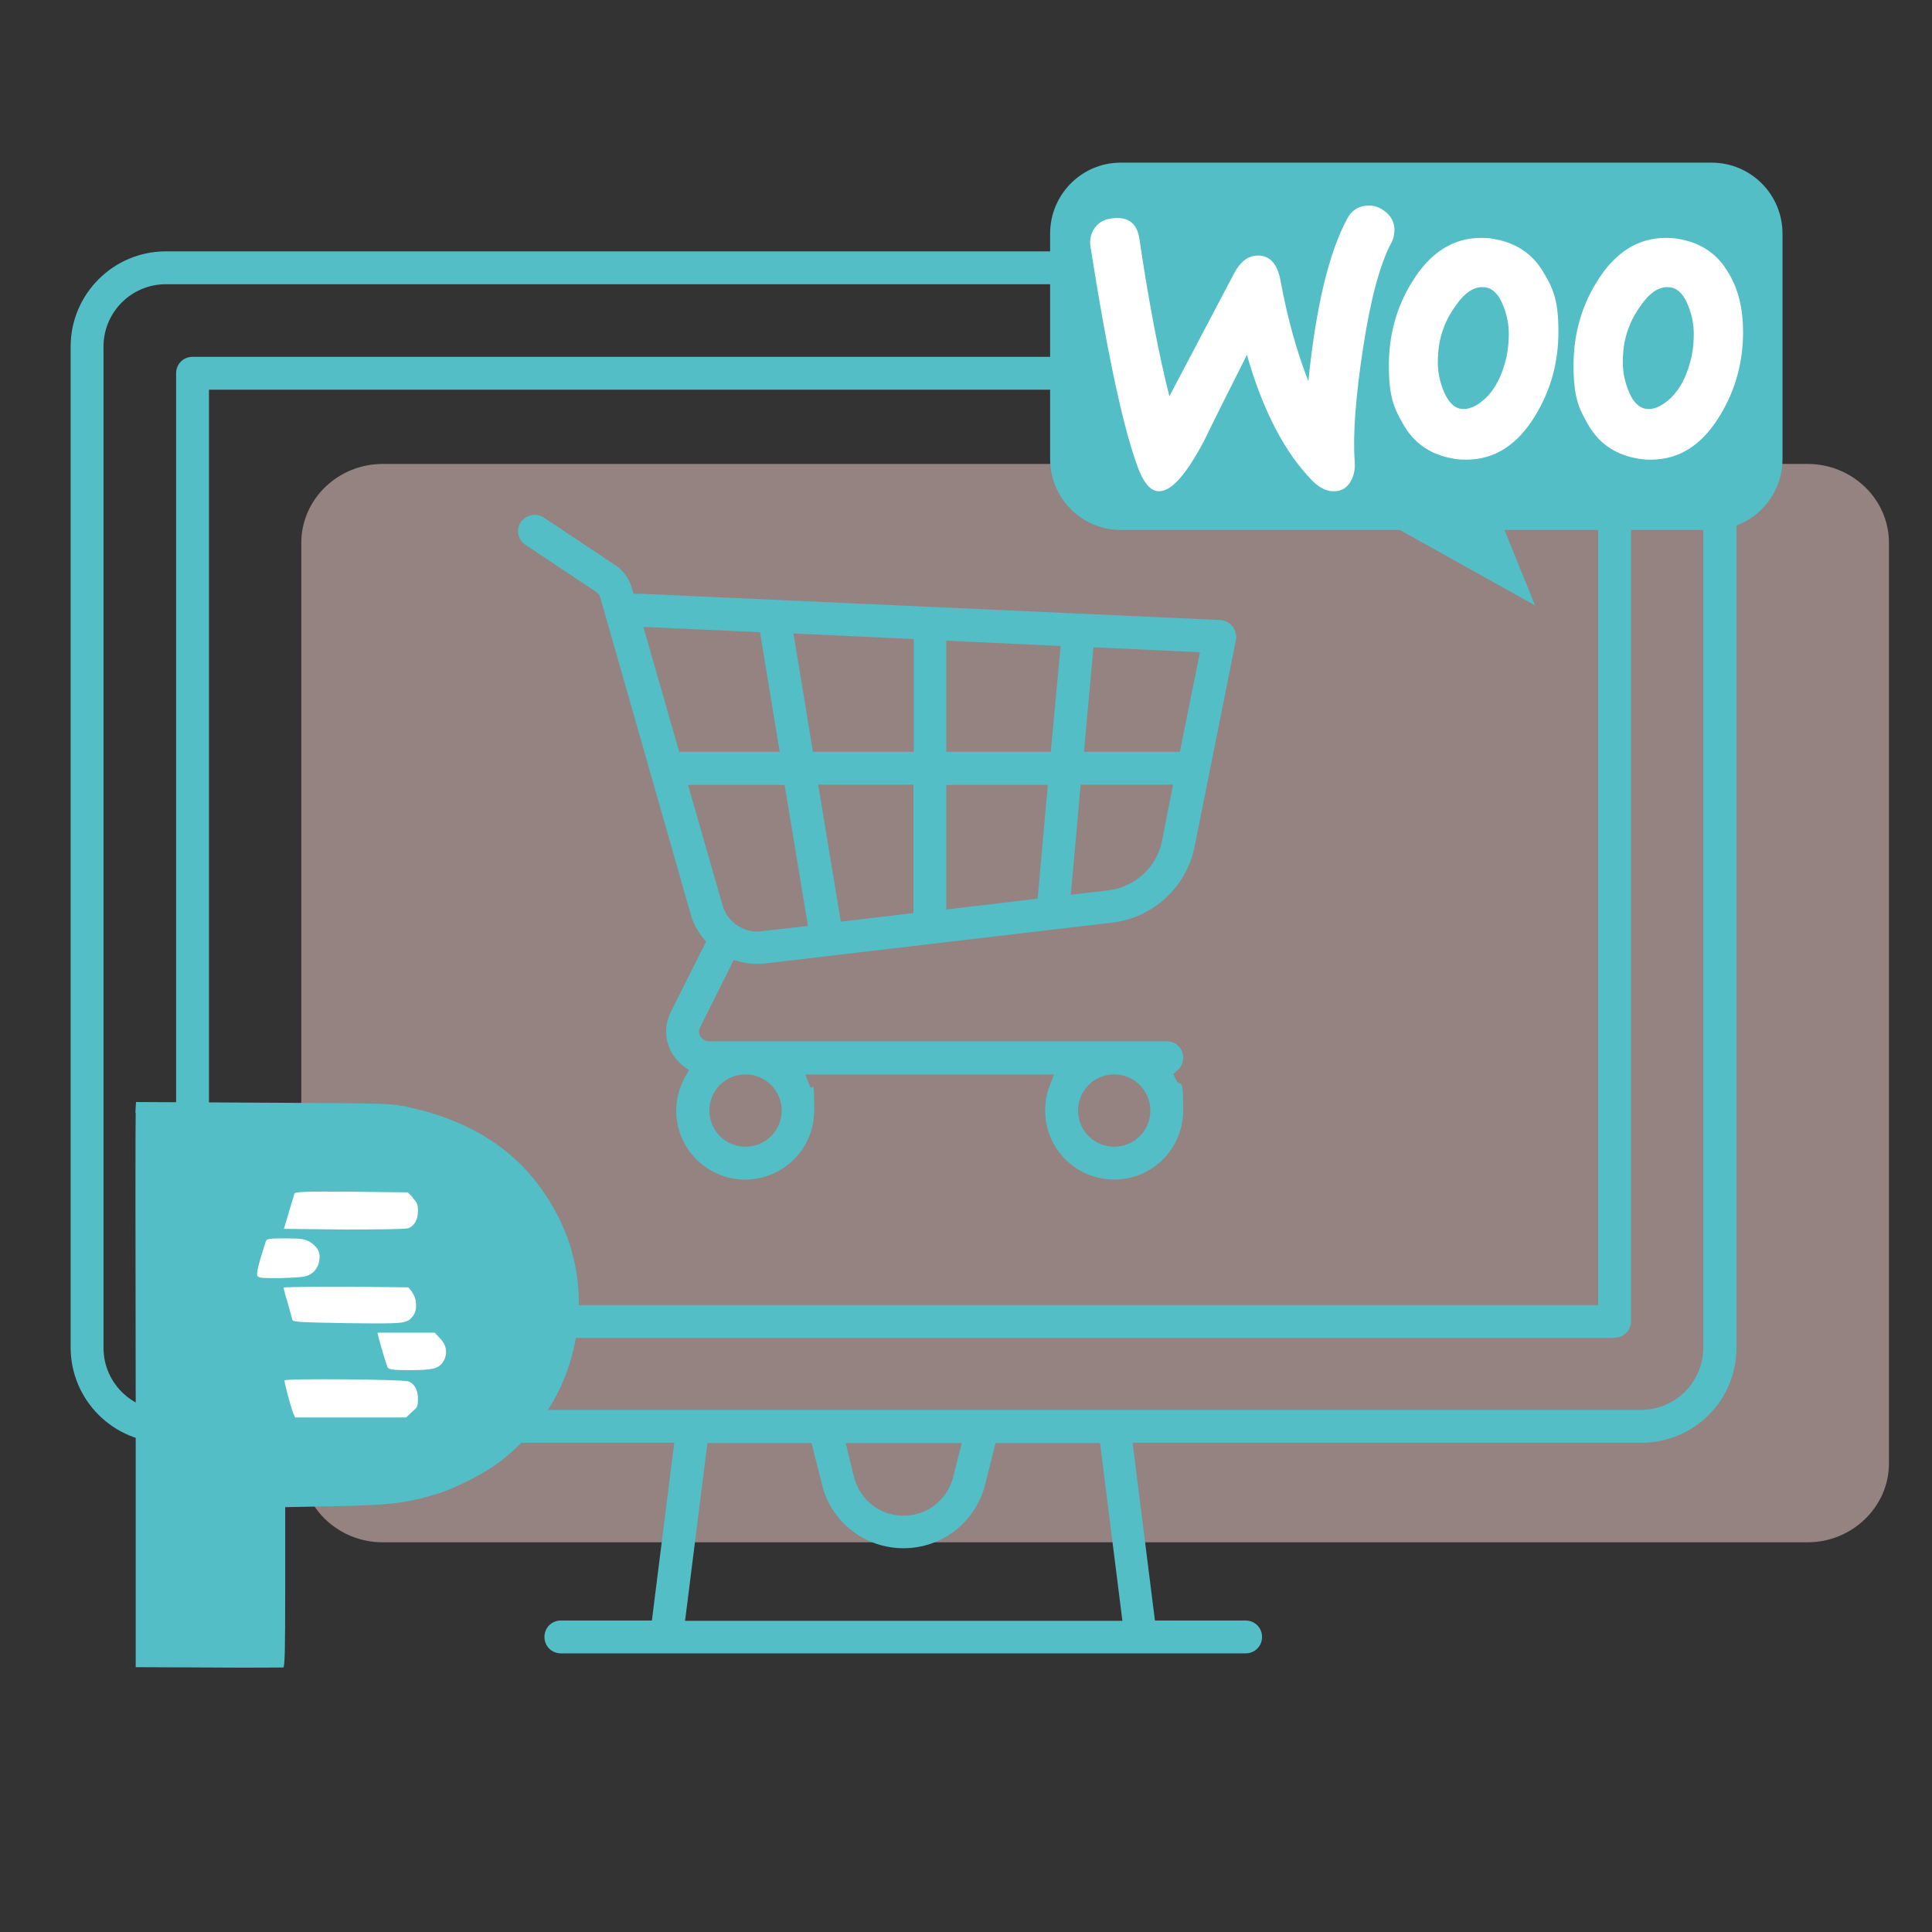 <?xml version="1.0" encoding="UTF-8"?>
<svg xmlns="http://www.w3.org/2000/svg" version="1.1" viewBox="0 0 588 588">
  <rect x="0" y="0" width="588" height="588" fill="#333333" stroke="none"/>
  <defs>
    <style>
      .cls-1 {
        fill: #fff;
      }

      .cls-2 {
        stroke: #53bec6;
        stroke-miterlimit: 10;
        stroke-width: 2px;
      }

      .cls-2, .cls-3 {
        fill: #53bec6;
      }

      .cls-4 {
        fill: #f6d4ce;
        isolation: isolate;
        opacity: .5;
      }
    </style>
  </defs>
  <!-- Generator: Adobe Illustrator 28.7.5, SVG Export Plug-In . SVG Version: 1.2.0 Build 176)  -->
  <g>
    <g id="Layer_1">
      <path class="cls-4" d="M116.5,141.2h433.6c13.7,0,24.8,10.8,24.8,24v280.2c0,13.2-11.2,24-24.8,24H116.5c-13.7,0-24.8-10.8-24.8-24V165.2c0-13.2,11.1-24,24.8-24Z"/>
      <path class="cls-3" d="M528.5,410.2V105.5c0-16-13-29-29-29H50.5c-16,0-29,13-29,29v304.6c0,16,13,29,29,29h154.7l-6.8,54.1h-27.7c-2.8,0-5,2.2-5,5s2.2,5,5,5h208.4c2.8,0,5-2.2,5-5s-2.2-5-5-5h-27.6l-6.8-54.1h154.7c16.1.1,29.1-12.9,29.1-28.9ZM208.5,493.3l6.8-54.1h31.7l3.2,12.7c2.8,11.4,13,19.3,24.8,19.3s21.9-8,24.8-19.3l3.2-12.7h31.8l6.8,54.1h-133.1ZM257.4,439.2h35.3l-2.6,10.3c-1.7,6.9-7.9,11.8-15.1,11.8s-13.3-4.8-15.1-11.8l-2.5-10.3ZM50.5,429.2c-10.5,0-19-8.5-19-19V105.5c0-10.5,8.5-19,19-19h448.9c10.5,0,19,8.5,19,19v304.6c0,10.5-8.5,19-19,19H50.5Z"/>
      <path class="cls-3" d="M443.3,108.6H58.6c-2.8,0-5,2.2-5,5v288.6c0,2.8,2.2,5,5,5h16c2.8,0,5-2.2,5-5s-.5-2.6-1.5-3.5c-.9-.9-2.2-1.5-3.5-1.5h-11V118.6h379.8c2.8,0,5-2.2,5-5s-2.3-5-5.1-5Z"/>
      <path class="cls-3" d="M491.4,407.1c2.8,0,5-2.2,5-5V113.6c0-1.3-.5-2.6-1.5-3.5-.9-.9-2.2-1.5-3.5-1.5h-16c-2.8,0-5,2.2-5,5s2.2,5,5,5h11v278.6H106.7c-2.8,0-5,2.2-5,5s2.2,5,5,5h384.7Z"/>
      <path class="cls-3" d="M375.1,190.6c-.9-1.1-2.3-1.8-3.7-1.9l-176.4-8h-2.2l-.5-1.8c-.9-2.9-2.7-5.4-5.2-7l-21.6-14.4c-1.1-.7-2.4-1-3.8-.7-1.3.3-2.4,1-3.2,2.1-1.5,2.3-.9,5.4,1.4,6.9l21.6,14.4c.6.4,1,1,1.2,1.7l27.5,96.3c.7,2.6,2,5,3.7,7.2l1,1.2-10.8,21.5c-2,4.1-1.8,8.8.6,12.7.9,1.4,1.9,2.6,3.2,3.6l1.8,1.3-1.1,1.9c-1.8,3.2-2.8,6.8-2.8,10.4,0,11.6,9.4,21,21,21s21-9.4,21-21-.5-5.2-1.4-7.6l-1.3-3.4h75.7l-1.3,3.4c-1,2.4-1.4,5-1.4,7.6,0,11.6,9.4,21,21,21s21-9.4,21-21-.7-6.4-2.2-9.4l-.8-1.7,1.4-1.3c1.1-1,1.6-2.3,1.6-3.7,0-2.8-2.2-5-5-5h-139.3c-1.5,0-2.3-1-2.6-1.4s-.8-1.6-.1-2.9l10.2-20.4,2,.5c2.5.7,5.1.8,7.8.5l105.4-12.4c12.5-1.5,22.6-10.8,25.1-23.2l12.6-63c.2-1.3-.2-2.8-1.1-4ZM339.1,327c6.1,0,11,4.9,11,11s-4.9,11-11,11-11-4.9-11-11,4.9-11,11-11ZM226.9,327c6.1,0,11,4.9,11,11s-4.9,11-11,11-11-4.9-11-11,4.9-11,11-11ZM195.8,190.8l35.5,1.6,6,36.4h-30.6l-10.9-38ZM231.8,283.4c-.4.1-.9.1-1.3.1-4.9,0-9.2-3.2-10.6-8l-10.5-36.6h29.4l7.1,42.9-14.1,1.6ZM278,277.9l-22.1,2.6-6.9-41.7h29v39.1ZM278,228.8h-30.6l-5.9-36,36.6,1.7v34.3h-.1ZM315.8,273.5l-27.8,3.3v-37.9h30.9l-3.1,34.6ZM319.8,228.8h-31.8v-33.8l34.8,1.6-3,32.2ZM353.7,255.8c-1.6,8.1-8.2,14.2-16.5,15.2l-11.3,1.3,3-33.5h28.1l-3.3,17ZM359.1,228.8h-29.2l2.9-31.8,32.4,1.5-6.1,30.3Z"/>
      <g>
        <path class="cls-2" d="M341.2,50.5h179.7c11.4,0,20.6,9.2,20.6,20.6v68.6c0,11.4-9.2,20.6-20.6,20.6h-64.5l8.8,21.7-38.9-21.7h-85.1c-11.4,0-20.6-9.2-20.6-20.6v-68.6c0-11.3,9.1-20.6,20.5-20.6Z"/>
        <path class="cls-1" d="M333.3,69.2c1.3-1.7,3.1-2.6,5.7-2.8,4.6-.4,7.2,1.8,7.8,6.5,2.8,18.8,5.8,34.7,9.1,47.7l19.7-37.4c1.8-3.4,4-5.2,6.7-5.4,3.9-.3,6.4,2.2,7.4,7.5,2.2,11.9,5.1,22.1,8.5,30.7,2.3-22.8,6.3-39.2,11.8-49.4,1.3-2.5,3.3-3.8,5.9-4,2.1-.2,3.9.4,5.7,1.8s2.6,3.1,2.8,5.1c0,1.6-.2,3-.9,4.3-3.5,6.5-6.4,17.3-8.7,32.4-2.2,14.6-3.1,26-2.5,34.2.2,2.2-.2,4.2-1.1,5.9-1.1,2-2.7,3.1-4.8,3.2-2.3.2-4.8-.9-7.1-3.3-8.3-8.5-15-21.3-19.8-38.2-5.8,11.5-10.1,20.1-12.9,25.9-5.3,10.1-9.8,15.4-13.6,15.6-2.4.2-4.5-1.9-6.3-6.2-4.6-11.8-9.5-34.5-14.8-68.1-.4-2.3.2-4.4,1.4-6h0ZM526.2,83.3c-3.2-5.7-8-9.1-14.4-10.4-1.7-.4-3.3-.5-4.8-.5-8.6,0-15.6,4.5-21.1,13.5-4.7,7.6-7,16.1-7,25.3s1.4,12.8,4.3,17.8c3.2,5.7,8,9.1,14.4,10.4,1.7.4,3.3.5,4.8.5,8.7,0,15.7-4.5,21.1-13.5,4.7-7.7,7-16.2,7-25.4,0-7-1.4-12.8-4.3-17.7h0ZM514.9,108.2c-1.3,5.9-3.5,10.3-6.8,13.3-2.6,2.3-5,3.3-7.3,2.9-2.2-.4-4-2.3-5.3-5.8-1.1-2.8-1.6-5.6-1.6-8.2s.2-4.5.6-6.6c.8-3.7,2.3-7.3,4.8-10.7,3-4.4,6.1-6.2,9.3-5.6,2.2.4,4,2.3,5.3,5.8,1.1,2.8,1.6,5.6,1.6,8.2s-.2,4.6-.6,6.6h0ZM470,83.3c-3.2-5.7-8.1-9.1-14.4-10.4-1.7-.4-3.3-.5-4.8-.5-8.6,0-15.6,4.5-21.1,13.5-4.7,7.6-7,16.1-7,25.3s1.4,12.8,4.3,17.8c3.2,5.7,8,9.1,14.4,10.4,1.7.4,3.3.5,4.8.5,8.7,0,15.7-4.5,21.1-13.5,4.7-7.7,7-16.2,7-25.4s-1.4-12.8-4.3-17.7h0ZM458.6,108.2c-1.3,5.9-3.5,10.3-6.8,13.3-2.6,2.3-5,3.3-7.3,2.9-2.2-.4-3.9-2.3-5.3-5.8-1.1-2.8-1.6-5.6-1.6-8.2s.2-4.5.6-6.6c.8-3.7,2.3-7.3,4.8-10.7,3-4.4,6.1-6.2,9.3-5.6,2.2.4,4,2.3,5.3,5.8,1.1,2.8,1.6,5.6,1.6,8.2,0,2.3-.2,4.6-.6,6.6h0Z"/>
      </g>
      <g>
        <ellipse class="cls-1" cx="107.6" cy="396.7" rx="48.6" ry="49.4"/>
        <path class="cls-3" d="M41.3,338.7c-.1,1.8-.1,40.4,0,85.9v82.8c.1,0,22.2.1,22.2.1,12.1.1,22.3,0,22.7,0,.5-.1.6-5.4.6-24.5v-24.3l15-.3c16.8-.3,21.8-.9,31.1-3.7,5.1-1.6,11.7-4.8,16.9-8.2,8.2-5.4,16.4-14.9,20.6-23.9,7.8-16.7,7.7-36-.3-51.9-8.9-17.8-23.8-28.9-45.6-33.7-5.2-1.2-5.7-1.2-44.2-1.4l-38.9-.2-.2,3.2ZM125.6,364.6c1.4,1.4,1.6,2,1.6,3.9,0,2.7-1.1,4.6-2.9,5.3-.8.3-8.7.4-19.6.4l-18.3-.2,1.5-5c.8-2.8,1.6-5.3,1.7-5.7.2-.6,3.3-.7,17.4-.6l17.1.2,1.6,1.6ZM94.2,377.9c2.4,1.5,3.4,3.2,3,5.6-.3,2.4-1.9,4.3-4.1,4.9-.9.3-4.4.5-8,.6-5.4,0-6.5,0-6.8-.8-.3-.8.5-3.9,2.6-10.4.3-.8,1-.9,5.9-.9s5.9.2,7.3,1ZM125.4,393.3c1.5,1.9,1.7,5.4.3,7.2-1.9,2.4-2.3,2.4-20,2.2-16.1-.3-16.6-.3-16.8-1.3-.1-.6-.8-2.8-1.4-5.1-.7-2.2-1.2-4.2-1.2-4.4s8.5-.3,19-.3l19,.2,1.2,1.5ZM134,407.4c2.1,2.2,2.3,5,.7,7.3-1.4,1.9-3.2,2.3-10.3,2.3-4.8,0-6-.2-6.4-.8-.4-.8-2.1-6.5-2.8-9.2l-.3-1.4h17.4l1.7,1.8ZM124,420.3c2.1.7,3.2,2.6,3.2,5.4s-.3,2.6-1.8,4l-1.8,1.7h-33.8l-.5-1.2c-1-2.5-2.9-9.9-2.7-10.1.6-.6,35.7-.3,37.3.3Z"/>
      </g>
    </g>
  </g>
</svg>